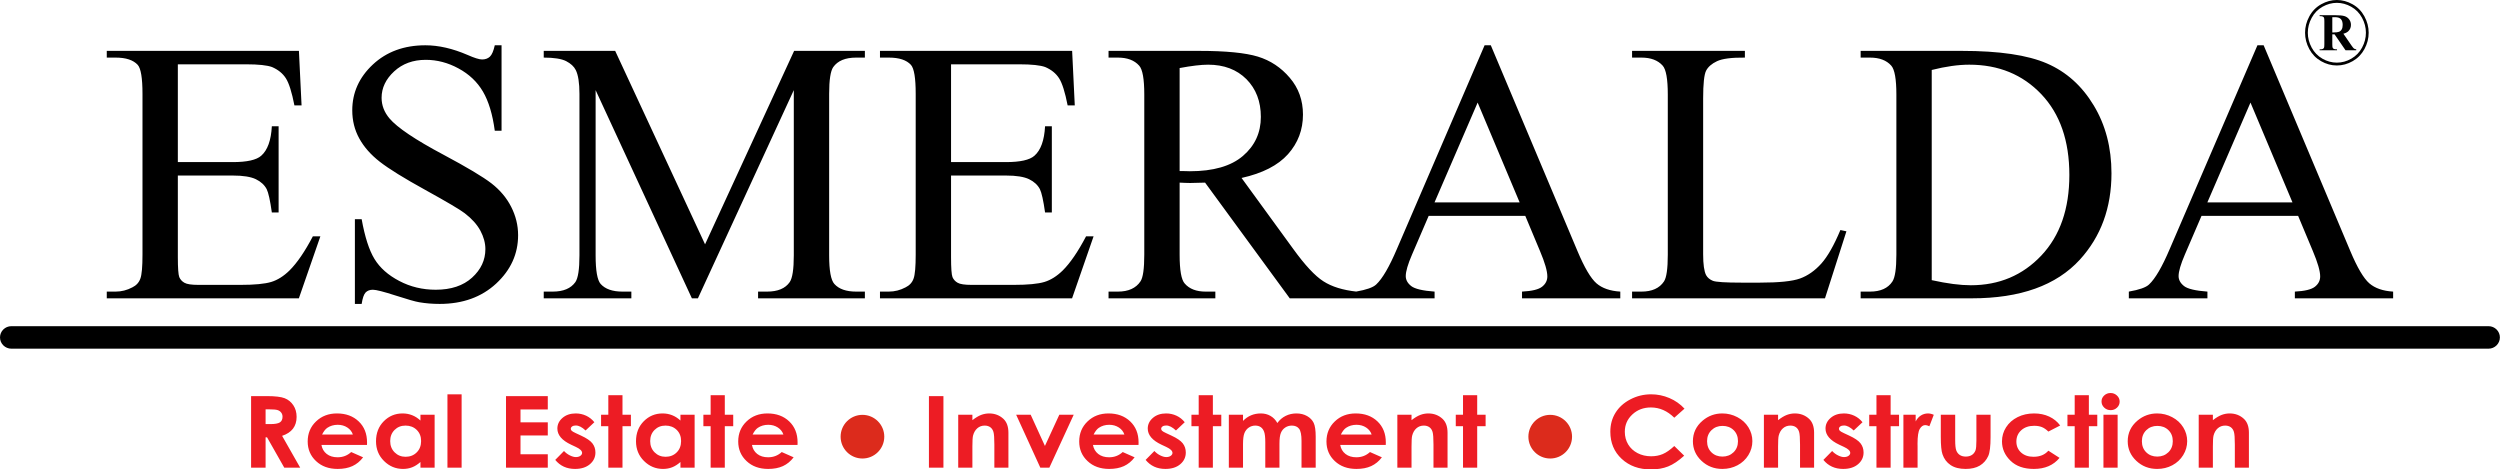 <?xml version="1.0" encoding="UTF-8"?>
<svg width="229px" height="43px" viewBox="0 0 229 43" version="1.1" xmlns="http://www.w3.org/2000/svg" xmlns:xlink="http://www.w3.org/1999/xlink">
    <!-- Generator: Sketch 55.1 (78136) - https://sketchapp.com -->
    <title>logo</title>
    <desc>Created with Sketch.</desc>
    <g id="Page-1" stroke="none" stroke-width="1" fill="none" fill-rule="evenodd">
        <g id="logo" fill-rule="nonzero">
            <path d="M23,36.283 L24.417,36.283 C25.192,36.283 25.745,36.347 26.074,36.476 C26.404,36.605 26.667,36.821 26.868,37.121 C27.068,37.421 27.169,37.775 27.169,38.186 C27.169,38.616 27.058,38.977 26.838,39.266 C26.617,39.556 26.285,39.775 25.841,39.923 L27.496,42.836 L26.038,42.836 L24.463,40.061 L24.328,40.061 L24.328,42.836 L23,42.836 L23,36.283 Z M24.328,38.847 L24.751,38.847 C25.18,38.847 25.475,38.796 25.637,38.691 C25.799,38.586 25.88,38.412 25.88,38.169 C25.88,38.026 25.839,37.901 25.759,37.795 C25.68,37.688 25.572,37.612 25.437,37.567 C25.304,37.52 25.057,37.497 24.697,37.497 L24.328,37.497 L24.328,38.847 Z M33.617,40.755 L29.443,40.755 C29.503,41.1 29.664,41.375 29.925,41.581 C30.185,41.785 30.519,41.887 30.922,41.887 C31.407,41.887 31.822,41.727 32.17,41.407 L33.26,41.89 C32.989,42.252 32.661,42.519 32.282,42.694 C31.902,42.868 31.451,42.954 30.929,42.954 C30.118,42.954 29.458,42.716 28.949,42.236 C28.439,41.759 28.184,41.16 28.184,40.44 C28.184,39.702 28.439,39.089 28.949,38.603 C29.458,38.114 30.096,37.871 30.865,37.871 C31.68,37.871 32.344,38.114 32.855,38.6 C33.366,39.086 33.621,39.727 33.621,40.525 L33.617,40.755 Z M32.323,39.806 C32.237,39.541 32.068,39.325 31.815,39.159 C31.562,38.993 31.269,38.911 30.934,38.911 C30.571,38.911 30.253,39.004 29.978,39.191 C29.808,39.307 29.648,39.512 29.502,39.806 L32.323,39.806 Z M38.514,37.99 L39.812,37.99 L39.812,42.836 L38.514,42.836 L38.514,42.32 C38.26,42.545 38.005,42.706 37.749,42.805 C37.494,42.904 37.216,42.954 36.918,42.954 C36.246,42.954 35.667,42.713 35.177,42.227 C34.687,41.744 34.443,41.141 34.443,40.422 C34.443,39.675 34.681,39.063 35.154,38.586 C35.628,38.11 36.202,37.871 36.879,37.871 C37.191,37.871 37.482,37.926 37.756,38.034 C38.029,38.142 38.281,38.306 38.514,38.522 L38.514,37.99 Z M37.146,38.984 C36.742,38.984 36.407,39.117 36.142,39.383 C35.875,39.648 35.742,39.988 35.742,40.403 C35.742,40.822 35.877,41.166 36.148,41.436 C36.42,41.706 36.754,41.841 37.151,41.841 C37.559,41.841 37.899,41.709 38.167,41.442 C38.438,41.178 38.573,40.829 38.573,40.399 C38.573,39.978 38.438,39.637 38.167,39.375 C37.899,39.115 37.557,38.984 37.146,38.984 Z M40.986,36.119 L42.284,36.119 L42.284,42.836 L40.986,42.836 L40.986,36.119 Z M46.35,36.283 L50.177,36.283 L50.177,37.506 L47.678,37.506 L47.678,38.683 L50.177,38.683 L50.177,39.888 L47.678,39.888 L47.678,41.613 L50.177,41.613 L50.177,42.836 L46.35,42.836 L46.35,36.283 Z M54.443,38.676 L53.639,39.432 C53.314,39.127 53.018,38.975 52.751,38.975 C52.606,38.975 52.492,39.004 52.409,39.062 C52.326,39.12 52.285,39.191 52.285,39.276 C52.285,39.342 52.311,39.401 52.364,39.456 C52.416,39.511 52.546,39.585 52.752,39.681 L53.228,39.903 C53.729,40.133 54.074,40.369 54.261,40.607 C54.448,40.848 54.541,41.128 54.541,41.45 C54.541,41.879 54.371,42.238 54.033,42.524 C53.694,42.811 53.24,42.954 52.671,42.954 C51.916,42.954 51.311,42.679 50.86,42.127 L51.662,41.312 C51.815,41.477 51.994,41.613 52.201,41.715 C52.406,41.817 52.588,41.868 52.747,41.868 C52.918,41.868 53.058,41.83 53.162,41.753 C53.268,41.675 53.32,41.587 53.32,41.487 C53.32,41.299 53.132,41.117 52.752,40.94 L52.315,40.735 C51.475,40.341 51.055,39.848 51.055,39.257 C51.055,38.875 51.213,38.548 51.529,38.277 C51.844,38.006 52.248,37.871 52.739,37.871 C53.076,37.871 53.392,37.941 53.69,38.079 C53.986,38.218 54.236,38.417 54.443,38.676 Z M55.722,36.201 L57.02,36.201 L57.02,37.99 L57.791,37.99 L57.791,39.039 L57.02,39.039 L57.02,42.836 L55.722,42.836 L55.722,39.039 L55.058,39.039 L55.058,37.99 L55.722,37.99 L55.722,36.201 Z M62.329,37.99 L63.628,37.99 L63.628,42.836 L62.329,42.836 L62.329,42.32 C62.075,42.545 61.82,42.706 61.565,42.805 C61.309,42.904 61.031,42.954 60.733,42.954 C60.061,42.954 59.482,42.713 58.992,42.227 C58.502,41.744 58.258,41.141 58.258,40.422 C58.258,39.675 58.496,39.063 58.969,38.586 C59.443,38.11 60.017,37.871 60.694,37.871 C61.006,37.871 61.298,37.926 61.571,38.034 C61.844,38.142 62.097,38.306 62.329,38.522 L62.329,37.99 Z M60.961,38.984 C60.557,38.984 60.222,39.117 59.957,39.383 C59.69,39.648 59.557,39.988 59.557,40.403 C59.557,40.822 59.692,41.166 59.963,41.436 C60.235,41.706 60.569,41.841 60.966,41.841 C61.374,41.841 61.714,41.709 61.983,41.442 C62.253,41.178 62.388,40.829 62.388,40.399 C62.388,39.978 62.253,39.637 61.983,39.375 C61.714,39.115 61.373,38.984 60.961,38.984 Z M65.094,36.201 L66.392,36.201 L66.392,37.99 L67.163,37.99 L67.163,39.039 L66.392,39.039 L66.392,42.836 L65.094,42.836 L65.094,39.039 L64.43,39.039 L64.43,37.99 L65.094,37.99 L65.094,36.201 Z M73.053,40.755 L68.88,40.755 C68.94,41.1 69.101,41.375 69.361,41.581 C69.622,41.785 69.955,41.887 70.359,41.887 C70.844,41.887 71.258,41.727 71.607,41.407 L72.697,41.89 C72.425,42.252 72.098,42.519 71.719,42.694 C71.338,42.868 70.888,42.954 70.365,42.954 C69.555,42.954 68.894,42.716 68.385,42.236 C67.876,41.759 67.62,41.16 67.62,40.44 C67.62,39.702 67.876,39.089 68.385,38.603 C68.894,38.114 69.532,37.871 70.302,37.871 C71.117,37.871 71.781,38.114 72.292,38.6 C72.803,39.086 73.058,39.727 73.058,40.525 L73.053,40.755 Z M71.76,39.806 C71.673,39.541 71.504,39.325 71.252,39.159 C70.998,38.993 70.705,38.911 70.37,38.911 C70.007,38.911 69.69,39.004 69.415,39.191 C69.244,39.307 69.085,39.512 68.938,39.806 L71.76,39.806 Z M85.09,36.283 L86.418,36.283 L86.418,42.836 L85.09,42.836 L85.09,36.283 Z M87.773,37.99 L89.071,37.99 L89.071,38.488 C89.366,38.257 89.634,38.098 89.874,38.006 C90.113,37.917 90.358,37.871 90.609,37.871 C91.123,37.871 91.561,38.038 91.919,38.373 C92.22,38.659 92.371,39.08 92.371,39.637 L92.371,42.836 L91.083,42.836 L91.083,40.717 C91.083,40.139 91.055,39.756 91,39.567 C90.944,39.377 90.847,39.232 90.71,39.133 C90.572,39.035 90.401,38.984 90.199,38.984 C89.935,38.984 89.709,39.066 89.521,39.231 C89.332,39.395 89.202,39.623 89.128,39.912 C89.091,40.064 89.071,40.391 89.071,40.895 L89.071,42.836 L87.773,42.836 L87.773,37.99 Z M93.08,37.99 L94.411,37.99 L95.716,40.849 L97.033,37.99 L98.352,37.99 L96.121,42.836 L95.292,42.836 L93.08,37.99 Z M104.288,40.755 L100.114,40.755 C100.175,41.1 100.336,41.375 100.596,41.581 C100.856,41.785 101.19,41.887 101.593,41.887 C102.078,41.887 102.493,41.727 102.841,41.407 L103.931,41.89 C103.66,42.252 103.333,42.519 102.954,42.694 C102.573,42.868 102.122,42.954 101.6,42.954 C100.79,42.954 100.129,42.716 99.62,42.236 C99.11,41.759 98.855,41.16 98.855,40.44 C98.855,39.702 99.11,39.089 99.62,38.603 C100.129,38.114 100.767,37.871 101.536,37.871 C102.352,37.871 103.015,38.114 103.526,38.6 C104.037,39.086 104.293,39.727 104.293,40.525 L104.288,40.755 Z M102.994,39.806 C102.908,39.541 102.739,39.325 102.487,39.159 C102.233,38.993 101.94,38.911 101.605,38.911 C101.242,38.911 100.925,39.004 100.65,39.191 C100.479,39.307 100.319,39.512 100.173,39.806 L102.994,39.806 Z M108.521,38.676 L107.718,39.432 C107.392,39.127 107.096,38.975 106.829,38.975 C106.684,38.975 106.571,39.004 106.487,39.062 C106.405,39.12 106.364,39.191 106.364,39.276 C106.364,39.342 106.39,39.401 106.442,39.456 C106.494,39.511 106.624,39.585 106.831,39.681 L107.306,39.903 C107.807,40.133 108.152,40.369 108.339,40.607 C108.526,40.848 108.619,41.128 108.619,41.45 C108.619,41.879 108.45,42.238 108.111,42.524 C107.773,42.811 107.319,42.954 106.749,42.954 C105.995,42.954 105.389,42.679 104.939,42.127 L105.741,41.312 C105.894,41.477 106.073,41.613 106.279,41.715 C106.484,41.817 106.666,41.868 106.826,41.868 C106.997,41.868 107.137,41.83 107.241,41.753 C107.347,41.675 107.399,41.587 107.399,41.487 C107.399,41.299 107.21,41.117 106.831,40.94 L106.393,40.735 C105.554,40.341 105.134,39.848 105.134,39.257 C105.134,38.875 105.292,38.548 105.607,38.277 C105.923,38.006 106.326,37.871 106.818,37.871 C107.155,37.871 107.47,37.941 107.768,38.079 C108.064,38.218 108.315,38.417 108.521,38.676 Z M109.8,36.201 L111.099,36.201 L111.099,37.99 L111.87,37.99 L111.87,39.039 L111.099,39.039 L111.099,42.836 L109.8,42.836 L109.8,39.039 L109.136,39.039 L109.136,37.99 L109.8,37.99 L109.8,36.201 Z M112.561,37.99 L113.86,37.99 L113.86,38.555 C114.083,38.326 114.33,38.154 114.603,38.041 C114.875,37.927 115.173,37.871 115.495,37.871 C115.819,37.871 116.113,37.945 116.373,38.095 C116.635,38.244 116.845,38.463 117.005,38.749 C117.211,38.463 117.465,38.244 117.766,38.095 C118.067,37.945 118.398,37.871 118.754,37.871 C119.123,37.871 119.449,37.952 119.728,38.111 C120.01,38.271 120.21,38.481 120.334,38.738 C120.456,38.997 120.518,39.416 120.518,39.997 L120.518,42.836 L119.219,42.836 L119.219,40.387 C119.219,39.839 119.146,39.468 118.998,39.275 C118.85,39.082 118.627,38.984 118.333,38.984 C118.106,38.984 117.905,39.044 117.727,39.162 C117.548,39.279 117.415,39.444 117.329,39.652 C117.242,39.86 117.198,40.195 117.198,40.658 L117.198,42.836 L115.9,42.836 L115.9,40.498 C115.9,40.066 115.866,39.752 115.796,39.559 C115.728,39.365 115.623,39.222 115.487,39.126 C115.348,39.031 115.181,38.984 114.986,38.984 C114.768,38.984 114.569,39.044 114.392,39.164 C114.213,39.284 114.081,39.451 113.991,39.667 C113.904,39.883 113.86,40.224 113.86,40.688 L113.86,42.836 L112.561,42.836 L112.561,37.99 Z M126.936,40.755 L122.763,40.755 C122.823,41.1 122.984,41.375 123.245,41.581 C123.505,41.785 123.838,41.887 124.242,41.887 C124.727,41.887 125.142,41.727 125.49,41.407 L126.58,41.89 C126.308,42.252 125.981,42.519 125.602,42.694 C125.221,42.868 124.771,42.954 124.248,42.954 C123.438,42.954 122.778,42.716 122.268,42.236 C121.759,41.759 121.504,41.16 121.504,40.44 C121.504,39.702 121.759,39.089 122.268,38.603 C122.778,38.114 123.415,37.871 124.185,37.871 C125,37.871 125.664,38.114 126.175,38.6 C126.686,39.086 126.941,39.727 126.941,40.525 L126.936,40.755 Z M125.643,39.806 C125.557,39.541 125.387,39.325 125.135,39.159 C124.881,38.993 124.589,38.911 124.253,38.911 C123.891,38.911 123.573,39.004 123.298,39.191 C123.127,39.307 122.968,39.512 122.822,39.806 L125.643,39.806 Z M127.997,37.99 L129.296,37.99 L129.296,38.488 C129.59,38.257 129.859,38.098 130.098,38.006 C130.337,37.917 130.583,37.871 130.833,37.871 C131.347,37.871 131.785,38.038 132.143,38.373 C132.444,38.659 132.595,39.08 132.595,39.637 L132.595,42.836 L131.307,42.836 L131.307,40.717 C131.307,40.139 131.279,39.756 131.224,39.567 C131.168,39.377 131.071,39.232 130.934,39.133 C130.796,39.035 130.625,38.984 130.423,38.984 C130.16,38.984 129.933,39.066 129.745,39.231 C129.556,39.395 129.426,39.623 129.353,39.912 C129.315,40.064 129.296,40.391 129.296,40.895 L129.296,42.836 L127.997,42.836 L127.997,37.99 Z M134.012,36.201 L135.311,36.201 L135.311,37.99 L136.082,37.99 L136.082,39.039 L135.311,39.039 L135.311,42.836 L134.012,42.836 L134.012,39.039 L133.349,39.039 L133.349,37.99 L134.012,37.99 L134.012,36.201 Z M154.3,37.433 L153.365,38.263 C152.728,37.637 152.014,37.323 151.219,37.323 C150.548,37.323 149.982,37.538 149.523,37.965 C149.063,38.393 148.833,38.919 148.833,39.546 C148.833,39.982 148.936,40.37 149.139,40.708 C149.343,41.047 149.631,41.313 150.001,41.506 C150.374,41.699 150.787,41.795 151.243,41.795 C151.63,41.795 151.985,41.728 152.305,41.593 C152.628,41.458 152.981,41.211 153.365,40.855 L154.271,41.741 C153.753,42.214 153.264,42.542 152.803,42.725 C152.343,42.909 151.816,43 151.225,43 C150.135,43 149.242,42.677 148.547,42.031 C147.852,41.386 147.506,40.557 147.506,39.549 C147.506,38.895 147.663,38.315 147.981,37.807 C148.296,37.299 148.749,36.891 149.339,36.583 C149.928,36.274 150.563,36.119 151.245,36.119 C151.822,36.119 152.379,36.233 152.916,36.461 C153.451,36.689 153.913,37.013 154.3,37.433 Z M157.763,37.871 C158.252,37.871 158.713,37.985 159.144,38.213 C159.577,38.441 159.912,38.75 160.154,39.141 C160.397,39.533 160.517,39.955 160.517,40.408 C160.517,40.864 160.395,41.29 160.153,41.687 C159.909,42.084 159.577,42.395 159.157,42.618 C158.736,42.842 158.273,42.954 157.767,42.954 C157.022,42.954 156.386,42.708 155.861,42.215 C155.333,41.721 155.07,41.121 155.07,40.417 C155.07,39.661 155.368,39.031 155.963,38.528 C156.485,38.09 157.084,37.871 157.763,37.871 Z M157.782,39.012 C157.377,39.012 157.04,39.143 156.772,39.404 C156.503,39.667 156.368,40.002 156.368,40.411 C156.368,40.831 156.502,41.172 156.767,41.432 C157.032,41.692 157.369,41.823 157.777,41.823 C158.184,41.823 158.522,41.69 158.794,41.427 C159.064,41.164 159.199,40.825 159.199,40.411 C159.199,39.996 159.066,39.66 158.801,39.4 C158.535,39.141 158.195,39.012 157.782,39.012 Z M161.573,37.99 L162.872,37.99 L162.872,38.488 C163.166,38.257 163.435,38.098 163.674,38.006 C163.913,37.917 164.159,37.871 164.409,37.871 C164.923,37.871 165.361,38.038 165.719,38.373 C166.02,38.659 166.171,39.08 166.171,39.637 L166.171,42.836 L164.883,42.836 L164.883,40.717 C164.883,40.139 164.855,39.756 164.8,39.567 C164.744,39.377 164.647,39.232 164.51,39.133 C164.372,39.035 164.201,38.984 163.999,38.984 C163.736,38.984 163.509,39.066 163.321,39.231 C163.132,39.395 163.002,39.623 162.928,39.912 C162.891,40.064 162.872,40.391 162.872,40.895 L162.872,42.836 L161.573,42.836 L161.573,37.99 Z M170.605,38.676 L169.801,39.432 C169.476,39.127 169.18,38.975 168.913,38.975 C168.768,38.975 168.654,39.004 168.571,39.062 C168.488,39.12 168.447,39.191 168.447,39.276 C168.447,39.342 168.473,39.401 168.526,39.456 C168.578,39.511 168.708,39.585 168.914,39.681 L169.39,39.903 C169.891,40.133 170.236,40.369 170.423,40.607 C170.61,40.848 170.703,41.128 170.703,41.45 C170.703,41.879 170.533,42.238 170.195,42.524 C169.856,42.811 169.403,42.954 168.833,42.954 C168.078,42.954 167.473,42.679 167.022,42.127 L167.824,41.312 C167.977,41.477 168.156,41.613 168.363,41.715 C168.568,41.817 168.75,41.868 168.91,41.868 C169.08,41.868 169.22,41.83 169.324,41.753 C169.43,41.675 169.482,41.587 169.482,41.487 C169.482,41.299 169.294,41.117 168.914,40.94 L168.477,40.735 C167.637,40.341 167.217,39.848 167.217,39.257 C167.217,38.875 167.375,38.548 167.691,38.277 C168.007,38.006 168.41,37.871 168.901,37.871 C169.238,37.871 169.554,37.941 169.852,38.079 C170.148,38.218 170.398,38.417 170.605,38.676 Z M171.884,36.201 L173.182,36.201 L173.182,37.99 L173.953,37.99 L173.953,39.039 L173.182,39.039 L173.182,42.836 L171.884,42.836 L171.884,39.039 L171.22,39.039 L171.22,37.99 L171.884,37.99 L171.884,36.201 Z M174.352,37.99 L175.475,37.99 L175.475,38.606 C175.595,38.365 175.755,38.183 175.953,38.058 C176.153,37.933 176.371,37.871 176.607,37.871 C176.775,37.871 176.95,37.912 177.134,37.996 L176.731,39.045 C176.579,38.974 176.454,38.939 176.357,38.939 C176.158,38.939 175.989,39.054 175.852,39.286 C175.714,39.517 175.646,39.97 175.646,40.645 L175.65,40.881 L175.65,42.836 L174.352,42.836 L174.352,37.99 Z M177.777,37.99 L179.095,37.99 L179.095,40.32 C179.095,40.773 179.129,41.088 179.196,41.264 C179.263,41.441 179.37,41.578 179.518,41.677 C179.666,41.774 179.85,41.823 180.066,41.823 C180.283,41.823 180.468,41.774 180.619,41.678 C180.771,41.582 180.883,41.441 180.956,41.254 C181.01,41.114 181.038,40.816 181.038,40.359 L181.038,37.99 L182.336,37.99 L182.336,40.04 C182.336,40.886 182.264,41.464 182.121,41.776 C181.947,42.156 181.688,42.446 181.348,42.65 C181.008,42.852 180.576,42.954 180.052,42.954 C179.482,42.954 179.023,42.836 178.672,42.598 C178.32,42.361 178.073,42.031 177.93,41.607 C177.827,41.313 177.777,40.779 177.777,40.005 L177.777,37.99 Z M188.712,38.975 L187.63,39.532 C187.427,39.333 187.227,39.196 187.028,39.118 C186.83,39.041 186.597,39.003 186.33,39.003 C185.844,39.003 185.45,39.138 185.151,39.407 C184.85,39.678 184.7,40.023 184.7,40.446 C184.7,40.857 184.845,41.191 185.133,41.452 C185.423,41.712 185.802,41.841 186.272,41.841 C186.853,41.841 187.305,41.655 187.63,41.284 L188.654,41.941 C188.097,42.617 187.313,42.954 186.3,42.954 C185.387,42.954 184.672,42.702 184.157,42.198 C183.641,41.695 183.382,41.106 183.382,40.431 C183.382,39.962 183.507,39.532 183.758,39.138 C184.01,38.744 184.36,38.434 184.811,38.209 C185.26,37.983 185.763,37.871 186.319,37.871 C186.835,37.871 187.297,37.967 187.707,38.158 C188.117,38.35 188.452,38.622 188.712,38.975 Z M190.042,36.201 L191.34,36.201 L191.34,37.99 L192.111,37.99 L192.111,39.039 L191.34,39.039 L191.34,42.836 L190.042,42.836 L190.042,39.039 L189.378,39.039 L189.378,37.99 L190.042,37.99 L190.042,36.201 Z M193.328,36 C193.556,36 193.751,36.078 193.914,36.231 C194.079,36.385 194.16,36.57 194.16,36.789 C194.16,37.005 194.079,37.189 193.917,37.342 C193.756,37.494 193.563,37.57 193.337,37.57 C193.106,37.57 192.909,37.492 192.746,37.337 C192.582,37.182 192.5,36.993 192.5,36.771 C192.5,36.558 192.582,36.377 192.743,36.227 C192.904,36.076 193.099,36 193.328,36 Z M192.676,37.99 L193.974,37.99 L193.974,42.836 L192.676,42.836 L192.676,37.99 Z M197.591,37.871 C198.081,37.871 198.542,37.985 198.973,38.213 C199.406,38.441 199.741,38.75 199.983,39.141 C200.226,39.533 200.346,39.955 200.346,40.408 C200.346,40.864 200.224,41.29 199.981,41.687 C199.737,42.084 199.406,42.395 198.986,42.618 C198.564,42.842 198.102,42.954 197.596,42.954 C196.851,42.954 196.215,42.708 195.689,42.215 C195.162,41.721 194.899,41.121 194.899,40.417 C194.899,39.661 195.196,39.031 195.792,38.528 C196.314,38.09 196.913,37.871 197.591,37.871 Z M197.611,39.012 C197.206,39.012 196.869,39.143 196.6,39.404 C196.332,39.667 196.197,40.002 196.197,40.411 C196.197,40.831 196.33,41.172 196.596,41.432 C196.861,41.692 197.198,41.823 197.606,41.823 C198.013,41.823 198.351,41.69 198.623,41.427 C198.893,41.164 199.028,40.825 199.028,40.411 C199.028,39.996 198.895,39.66 198.629,39.4 C198.364,39.141 198.024,39.012 197.611,39.012 Z M201.402,37.99 L202.7,37.99 L202.7,38.488 C202.995,38.257 203.263,38.098 203.502,38.006 C203.742,37.917 203.987,37.871 204.238,37.871 C204.752,37.871 205.19,38.038 205.548,38.373 C205.849,38.659 206,39.08 206,39.637 L206,42.836 L204.711,42.836 L204.711,40.717 C204.711,40.139 204.684,39.756 204.628,39.567 C204.573,39.377 204.475,39.232 204.339,39.133 C204.2,39.035 204.03,38.984 203.828,38.984 C203.564,38.984 203.338,39.066 203.149,39.231 C202.961,39.395 202.83,39.623 202.757,39.912 C202.72,40.064 202.7,40.391 202.7,40.895 L202.7,42.836 L201.402,42.836 L201.402,37.99 Z" id="Fill-1" fill="#ED1C24"></path>
            <path d="M79,38 C77.896,38 77,38.896 77,40 C77,41.104 77.896,42 79,42 C80.104,42 81,41.104 81,40 C81,38.896 80.104,38 79,38" id="Fill-2" fill="#DC2B1C"></path>
            <path d="M142,38 C140.895,38 140,38.896 140,40 C140,41.104 140.895,42 142,42 C143.104,42 144,41.104 144,40 C144,38.896 143.104,38 142,38" id="Fill-3" fill="#DC2B1C"></path>
            <g id="Group-7" transform="translate(0, 4)" fill="#000000">
                <path d="M1.039,25.878 L227.952,25.878 C228.523,25.878 228.99,26.341 228.99,26.908 L228.99,26.908 C228.99,27.475 228.523,27.939 227.952,27.939 L1.039,27.939 C0.467,27.939 0,27.475 0,26.908 L0,26.908 C0,26.341 0.467,25.878 1.039,25.878" id="Fill-4"></path>
                <path d="M16.29,1.891 L16.29,10.848 L21.319,10.848 C22.622,10.848 23.489,10.654 23.925,10.267 C24.511,9.754 24.832,8.854 24.901,7.566 L25.521,7.566 L25.521,15.463 L24.901,15.463 C24.746,14.358 24.586,13.646 24.431,13.332 C24.23,12.945 23.897,12.637 23.437,12.415 C22.978,12.193 22.272,12.079 21.319,12.079 L16.29,12.079 L16.29,19.554 C16.29,20.557 16.336,21.166 16.422,21.383 C16.514,21.599 16.669,21.776 16.893,21.901 C17.117,22.033 17.547,22.095 18.173,22.095 L22.037,22.095 C23.323,22.095 24.258,22.004 24.844,21.827 C25.424,21.651 25.986,21.298 26.52,20.773 C27.215,20.084 27.927,19.041 28.656,17.651 L29.345,17.651 L27.376,23.326 L9.78,23.326 L9.78,22.711 L10.589,22.711 C11.129,22.711 11.64,22.579 12.122,22.323 C12.484,22.146 12.73,21.879 12.857,21.52 C12.989,21.161 13.052,20.431 13.052,19.326 L13.052,4.592 C13.052,3.156 12.908,2.273 12.616,1.942 C12.208,1.498 11.536,1.276 10.589,1.276 L9.78,1.276 L9.78,0.661 L27.381,0.661 L27.623,5.652 L26.968,5.652 C26.733,4.449 26.474,3.623 26.187,3.173 C25.9,2.723 25.475,2.381 24.919,2.142 C24.471,1.977 23.679,1.891 22.548,1.891 L16.29,1.891 Z M45.942,0.148 L45.942,7.976 L45.322,7.976 C45.121,6.472 44.759,5.276 44.237,4.387 C43.715,3.498 42.968,2.791 41.998,2.267 C41.034,1.743 40.035,1.481 39.001,1.481 C37.83,1.481 36.866,1.834 36.102,2.541 C35.338,3.247 34.954,4.056 34.954,4.957 C34.954,5.646 35.195,6.278 35.677,6.848 C36.378,7.68 38.031,8.797 40.649,10.187 C42.785,11.327 44.243,12.198 45.024,12.802 C45.804,13.412 46.407,14.124 46.826,14.95 C47.245,15.776 47.458,16.637 47.458,17.543 C47.458,19.258 46.786,20.733 45.448,21.976 C44.105,23.218 42.377,23.839 40.27,23.839 C39.604,23.839 38.984,23.787 38.398,23.685 C38.048,23.628 37.331,23.423 36.234,23.069 C35.143,22.716 34.449,22.54 34.156,22.54 C33.875,22.54 33.651,22.625 33.49,22.79 C33.329,22.961 33.209,23.309 33.128,23.839 L32.508,23.839 L32.508,16.078 L33.128,16.078 C33.421,17.702 33.811,18.922 34.305,19.725 C34.799,20.534 35.557,21.206 36.573,21.736 C37.589,22.272 38.703,22.54 39.914,22.54 C41.315,22.54 42.429,22.169 43.238,21.434 C44.053,20.694 44.461,19.822 44.461,18.819 C44.461,18.261 44.306,17.697 44.002,17.127 C43.692,16.557 43.215,16.027 42.566,15.531 C42.13,15.195 40.93,14.489 38.972,13.406 C37.015,12.329 35.62,11.463 34.793,10.819 C33.966,10.176 33.335,9.458 32.91,8.683 C32.479,7.902 32.267,7.042 32.267,6.107 C32.267,4.484 32.899,3.082 34.156,1.908 C35.413,0.735 37.021,0.148 38.961,0.148 C40.178,0.148 41.464,0.444 42.825,1.031 C43.456,1.31 43.898,1.447 44.157,1.447 C44.449,1.447 44.691,1.361 44.874,1.19 C45.058,1.014 45.207,0.672 45.322,0.148 L45.942,0.148 Z M63.377,23.326 L54.559,4.256 L54.559,19.394 C54.559,20.79 54.714,21.662 55.019,22.01 C55.438,22.477 56.104,22.711 57.016,22.711 L57.832,22.711 L57.832,23.326 L49.806,23.326 L49.806,22.711 L50.627,22.711 C51.603,22.711 52.292,22.42 52.705,21.839 C52.952,21.48 53.078,20.665 53.078,19.394 L53.078,4.592 C53.078,3.589 52.963,2.86 52.739,2.415 C52.579,2.091 52.286,1.823 51.861,1.601 C51.43,1.384 50.747,1.276 49.806,1.276 L49.806,0.661 L56.35,0.661 L64.583,18.38 L72.741,0.661 L79.223,0.661 L79.223,1.276 L78.425,1.276 C77.431,1.276 76.737,1.566 76.323,2.148 C76.076,2.507 75.95,3.321 75.95,4.592 L75.95,19.394 C75.95,20.79 76.111,21.662 76.427,22.01 C76.846,22.477 77.512,22.711 78.425,22.711 L79.223,22.711 L79.223,23.326 L69.44,23.326 L69.44,22.711 L70.261,22.711 C71.248,22.711 71.937,22.42 72.339,21.839 C72.586,21.48 72.712,20.665 72.712,19.394 L72.712,4.256 L63.929,23.326 L63.377,23.326 Z M87.116,1.891 L87.116,10.848 L92.145,10.848 C93.449,10.848 94.316,10.654 94.752,10.267 C95.338,9.754 95.659,8.854 95.728,7.566 L96.348,7.566 L96.348,15.463 L95.728,15.463 C95.573,14.358 95.412,13.646 95.257,13.332 C95.056,12.945 94.723,12.637 94.264,12.415 C93.805,12.193 93.099,12.079 92.145,12.079 L87.116,12.079 L87.116,19.554 C87.116,20.557 87.162,21.166 87.248,21.383 C87.34,21.599 87.495,21.776 87.719,21.901 C87.943,22.033 88.374,22.095 88.999,22.095 L92.863,22.095 C94.149,22.095 95.085,22.004 95.67,21.827 C96.25,21.651 96.813,21.298 97.347,20.773 C98.041,20.084 98.753,19.041 99.482,17.651 L100.171,17.651 L98.202,23.326 L80.606,23.326 L80.606,22.711 L81.416,22.711 C81.955,22.711 82.466,22.579 82.948,22.323 C83.31,22.146 83.557,21.879 83.683,21.52 C83.815,21.161 83.878,20.431 83.878,19.326 L83.878,4.592 C83.878,3.156 83.735,2.273 83.442,1.942 C83.035,1.498 82.363,1.276 81.416,1.276 L80.606,1.276 L80.606,0.661 L98.208,0.661 L98.449,5.652 L97.795,5.652 C97.559,4.449 97.301,3.623 97.014,3.173 C96.727,2.723 96.302,2.381 95.745,2.142 C95.297,1.977 94.505,1.891 93.374,1.891 L87.116,1.891 Z M124.255,23.326 L118.141,23.326 L110.385,12.728 C109.828,12.751 109.374,12.762 109.024,12.762 C108.88,12.762 108.725,12.757 108.565,12.751 C108.398,12.745 108.232,12.74 108.054,12.728 L108.054,19.326 C108.054,20.751 108.209,21.634 108.525,21.976 C108.949,22.466 109.587,22.711 110.436,22.711 L111.326,22.711 L111.326,23.326 L101.543,23.326 L101.543,22.711 L102.399,22.711 C103.363,22.711 104.052,22.397 104.466,21.776 C104.701,21.434 104.816,20.614 104.816,19.326 L104.816,4.66 C104.816,3.236 104.661,2.353 104.345,2.011 C103.909,1.521 103.26,1.276 102.399,1.276 L101.543,1.276 L101.543,0.661 L109.856,0.661 C112.285,0.661 114.07,0.837 115.219,1.185 C116.372,1.538 117.348,2.187 118.146,3.128 C118.95,4.068 119.352,5.19 119.352,6.495 C119.352,7.891 118.893,9.099 117.98,10.124 C117.061,11.15 115.649,11.874 113.726,12.301 L118.451,18.791 C119.53,20.283 120.454,21.28 121.229,21.77 C121.999,22.266 123.009,22.574 124.255,22.711 L124.255,23.326 Z M108.054,11.668 C108.266,11.668 108.45,11.668 108.605,11.674 C108.76,11.68 108.886,11.686 108.984,11.686 C111.137,11.686 112.761,11.218 113.852,10.284 C114.949,9.344 115.494,8.153 115.494,6.706 C115.494,5.293 115.052,4.142 114.174,3.253 C113.29,2.37 112.118,1.925 110.666,1.925 C110.023,1.925 109.15,2.028 108.054,2.233 L108.054,11.668 Z M139.715,15.771 L130.868,15.771 L129.341,19.32 C128.962,20.198 128.767,20.859 128.767,21.292 C128.767,21.634 128.934,21.941 129.267,22.203 C129.594,22.46 130.312,22.631 131.408,22.711 L131.408,23.326 L124.209,23.326 L124.209,22.711 C125.162,22.545 125.776,22.329 126.057,22.061 C126.632,21.525 127.263,20.437 127.958,18.802 L135.989,0.148 L136.558,0.148 L144.498,19.001 C145.135,20.517 145.715,21.497 146.237,21.953 C146.759,22.403 147.483,22.654 148.419,22.711 L148.419,23.326 L139.417,23.326 L139.417,22.711 C140.324,22.665 140.938,22.517 141.26,22.26 C141.581,22.004 141.736,21.691 141.736,21.32 C141.736,20.83 141.512,20.055 141.064,18.996 L139.715,15.771 Z M139.199,14.54 L135.352,5.395 L131.402,14.54 L139.199,14.54 Z M168.581,17.07 L169.132,17.189 L167.169,23.326 L149.498,23.326 L149.498,22.711 L150.353,22.711 C151.318,22.711 152.007,22.403 152.42,21.782 C152.655,21.429 152.77,20.608 152.77,19.326 L152.77,4.66 C152.77,3.247 152.615,2.364 152.3,2.011 C151.863,1.521 151.214,1.276 150.353,1.276 L149.498,1.276 L149.498,0.661 L159.832,0.661 L159.832,1.276 C158.62,1.264 157.771,1.373 157.277,1.606 C156.789,1.834 156.456,2.131 156.278,2.478 C156.1,2.831 156.008,3.675 156.008,5.002 L156.008,19.292 C156.008,20.221 156.1,20.853 156.278,21.201 C156.41,21.44 156.622,21.611 156.904,21.725 C157.179,21.833 158.058,21.89 159.533,21.89 L161.198,21.89 C162.955,21.89 164.183,21.765 164.89,21.508 C165.596,21.252 166.244,20.796 166.83,20.147 C167.41,19.497 167.995,18.471 168.581,17.07 Z M170.435,23.326 L170.435,22.711 L171.291,22.711 C172.255,22.711 172.938,22.403 173.34,21.793 C173.587,21.429 173.708,20.602 173.708,19.326 L173.708,4.66 C173.708,3.247 173.553,2.364 173.237,2.011 C172.801,1.521 172.152,1.276 171.291,1.276 L170.435,1.276 L170.435,0.661 L179.718,0.661 C183.129,0.661 185.724,1.042 187.497,1.811 C189.277,2.581 190.707,3.863 191.786,5.657 C192.871,7.452 193.411,9.526 193.411,11.874 C193.411,15.03 192.446,17.662 190.517,19.782 C188.353,22.146 185.058,23.326 180.626,23.326 L170.435,23.326 Z M176.946,21.662 C178.369,21.976 179.558,22.129 180.522,22.129 C183.117,22.129 185.27,21.223 186.987,19.406 C188.697,17.594 189.553,15.133 189.553,12.027 C189.553,8.899 188.697,6.432 186.987,4.632 C185.27,2.826 183.071,1.925 180.384,1.925 C179.38,1.925 178.232,2.085 176.946,2.41 L176.946,21.662 Z M210.507,15.771 L201.66,15.771 L200.133,19.32 C199.755,20.198 199.559,20.859 199.559,21.292 C199.559,21.634 199.726,21.941 200.059,22.203 C200.386,22.46 201.104,22.631 202.2,22.711 L202.2,23.326 L195.001,23.326 L195.001,22.711 C195.954,22.545 196.568,22.329 196.85,22.061 C197.424,21.525 198.055,20.437 198.75,18.802 L206.781,0.148 L207.35,0.148 L215.29,19.001 C215.927,20.517 216.507,21.497 217.029,21.953 C217.552,22.403 218.275,22.654 219.211,22.711 L219.211,23.326 L210.209,23.326 L210.209,22.711 C211.116,22.665 211.73,22.517 212.052,22.26 C212.373,22.004 212.528,21.691 212.528,21.32 C212.528,20.83 212.304,20.055 211.857,18.996 L210.507,15.771 Z M209.991,14.54 L206.144,5.395 L202.194,14.54 L209.991,14.54 Z" id="Fill-6"></path>
            </g>
            <g id="Group-9" transform="translate(211, 0)" fill="#000000">
                <path d="M3.056,0 C3.545,0 4.023,0.128 4.488,0.387 C4.953,0.645 5.317,1.014 5.578,1.496 C5.84,1.976 5.97,2.477 5.97,2.999 C5.97,3.518 5.841,4.016 5.585,4.492 C5.327,4.968 4.967,5.338 4.505,5.602 C4.042,5.866 3.559,5.998 3.056,5.998 C2.551,5.998 2.069,5.866 1.608,5.602 C1.146,5.338 0.787,4.968 0.529,4.492 C0.273,4.016 0.144,3.518 0.144,2.999 C0.144,2.477 0.274,1.976 0.536,1.496 C0.797,1.014 1.161,0.645 1.627,0.387 C2.092,0.128 2.568,0 3.056,0 Z M3.056,0.26 C2.609,0.26 2.173,0.378 1.748,0.614 C1.324,0.851 0.992,1.189 0.754,1.627 C0.515,2.066 0.396,2.523 0.396,2.999 C0.396,3.472 0.514,3.926 0.748,4.36 C0.982,4.793 1.31,5.132 1.732,5.375 C2.153,5.617 2.595,5.738 3.056,5.738 C3.515,5.738 3.957,5.617 4.38,5.375 C4.803,5.132 5.132,4.793 5.366,4.36 C5.6,3.926 5.718,3.472 5.718,2.999 C5.718,2.523 5.599,2.066 5.361,1.627 C5.123,1.189 4.791,0.851 4.366,0.614 C3.941,0.378 3.504,0.26 3.056,0.26 Z" id="Fill-5"></path>
                <path d="M2.639,3.142 L2.639,4.047 C2.639,4.22 2.65,4.329 2.671,4.374 C2.691,4.419 2.728,4.454 2.78,4.481 C2.832,4.508 2.93,4.521 3.072,4.521 L3.072,4.604 L1.478,4.604 L1.478,4.521 C1.622,4.521 1.72,4.508 1.771,4.48 C1.823,4.453 1.859,4.416 1.879,4.373 C1.9,4.328 1.911,4.22 1.911,4.047 L1.911,1.951 C1.911,1.777 1.9,1.668 1.879,1.624 C1.859,1.579 1.822,1.543 1.77,1.517 C1.718,1.49 1.621,1.476 1.478,1.476 L1.478,1.394 L2.926,1.394 C3.303,1.394 3.578,1.421 3.753,1.475 C3.928,1.528 4.071,1.627 4.181,1.773 C4.292,1.917 4.347,2.086 4.347,2.281 C4.347,2.517 4.263,2.713 4.098,2.868 C3.992,2.967 3.844,3.04 3.654,3.088 L4.401,4.175 C4.499,4.315 4.57,4.402 4.611,4.437 C4.674,4.485 4.748,4.512 4.831,4.516 L4.831,4.604 L3.85,4.604 L2.844,3.142 L2.639,3.142 Z M2.639,1.573 L2.639,2.972 L2.77,2.972 C2.984,2.972 3.143,2.952 3.249,2.913 C3.355,2.872 3.438,2.8 3.498,2.696 C3.559,2.591 3.589,2.455 3.589,2.287 C3.589,2.044 3.534,1.864 3.422,1.747 C3.311,1.631 3.132,1.573 2.886,1.573 L2.639,1.573 Z" id="Fill-7"></path>
            </g>
        </g>
    </g>
</svg>